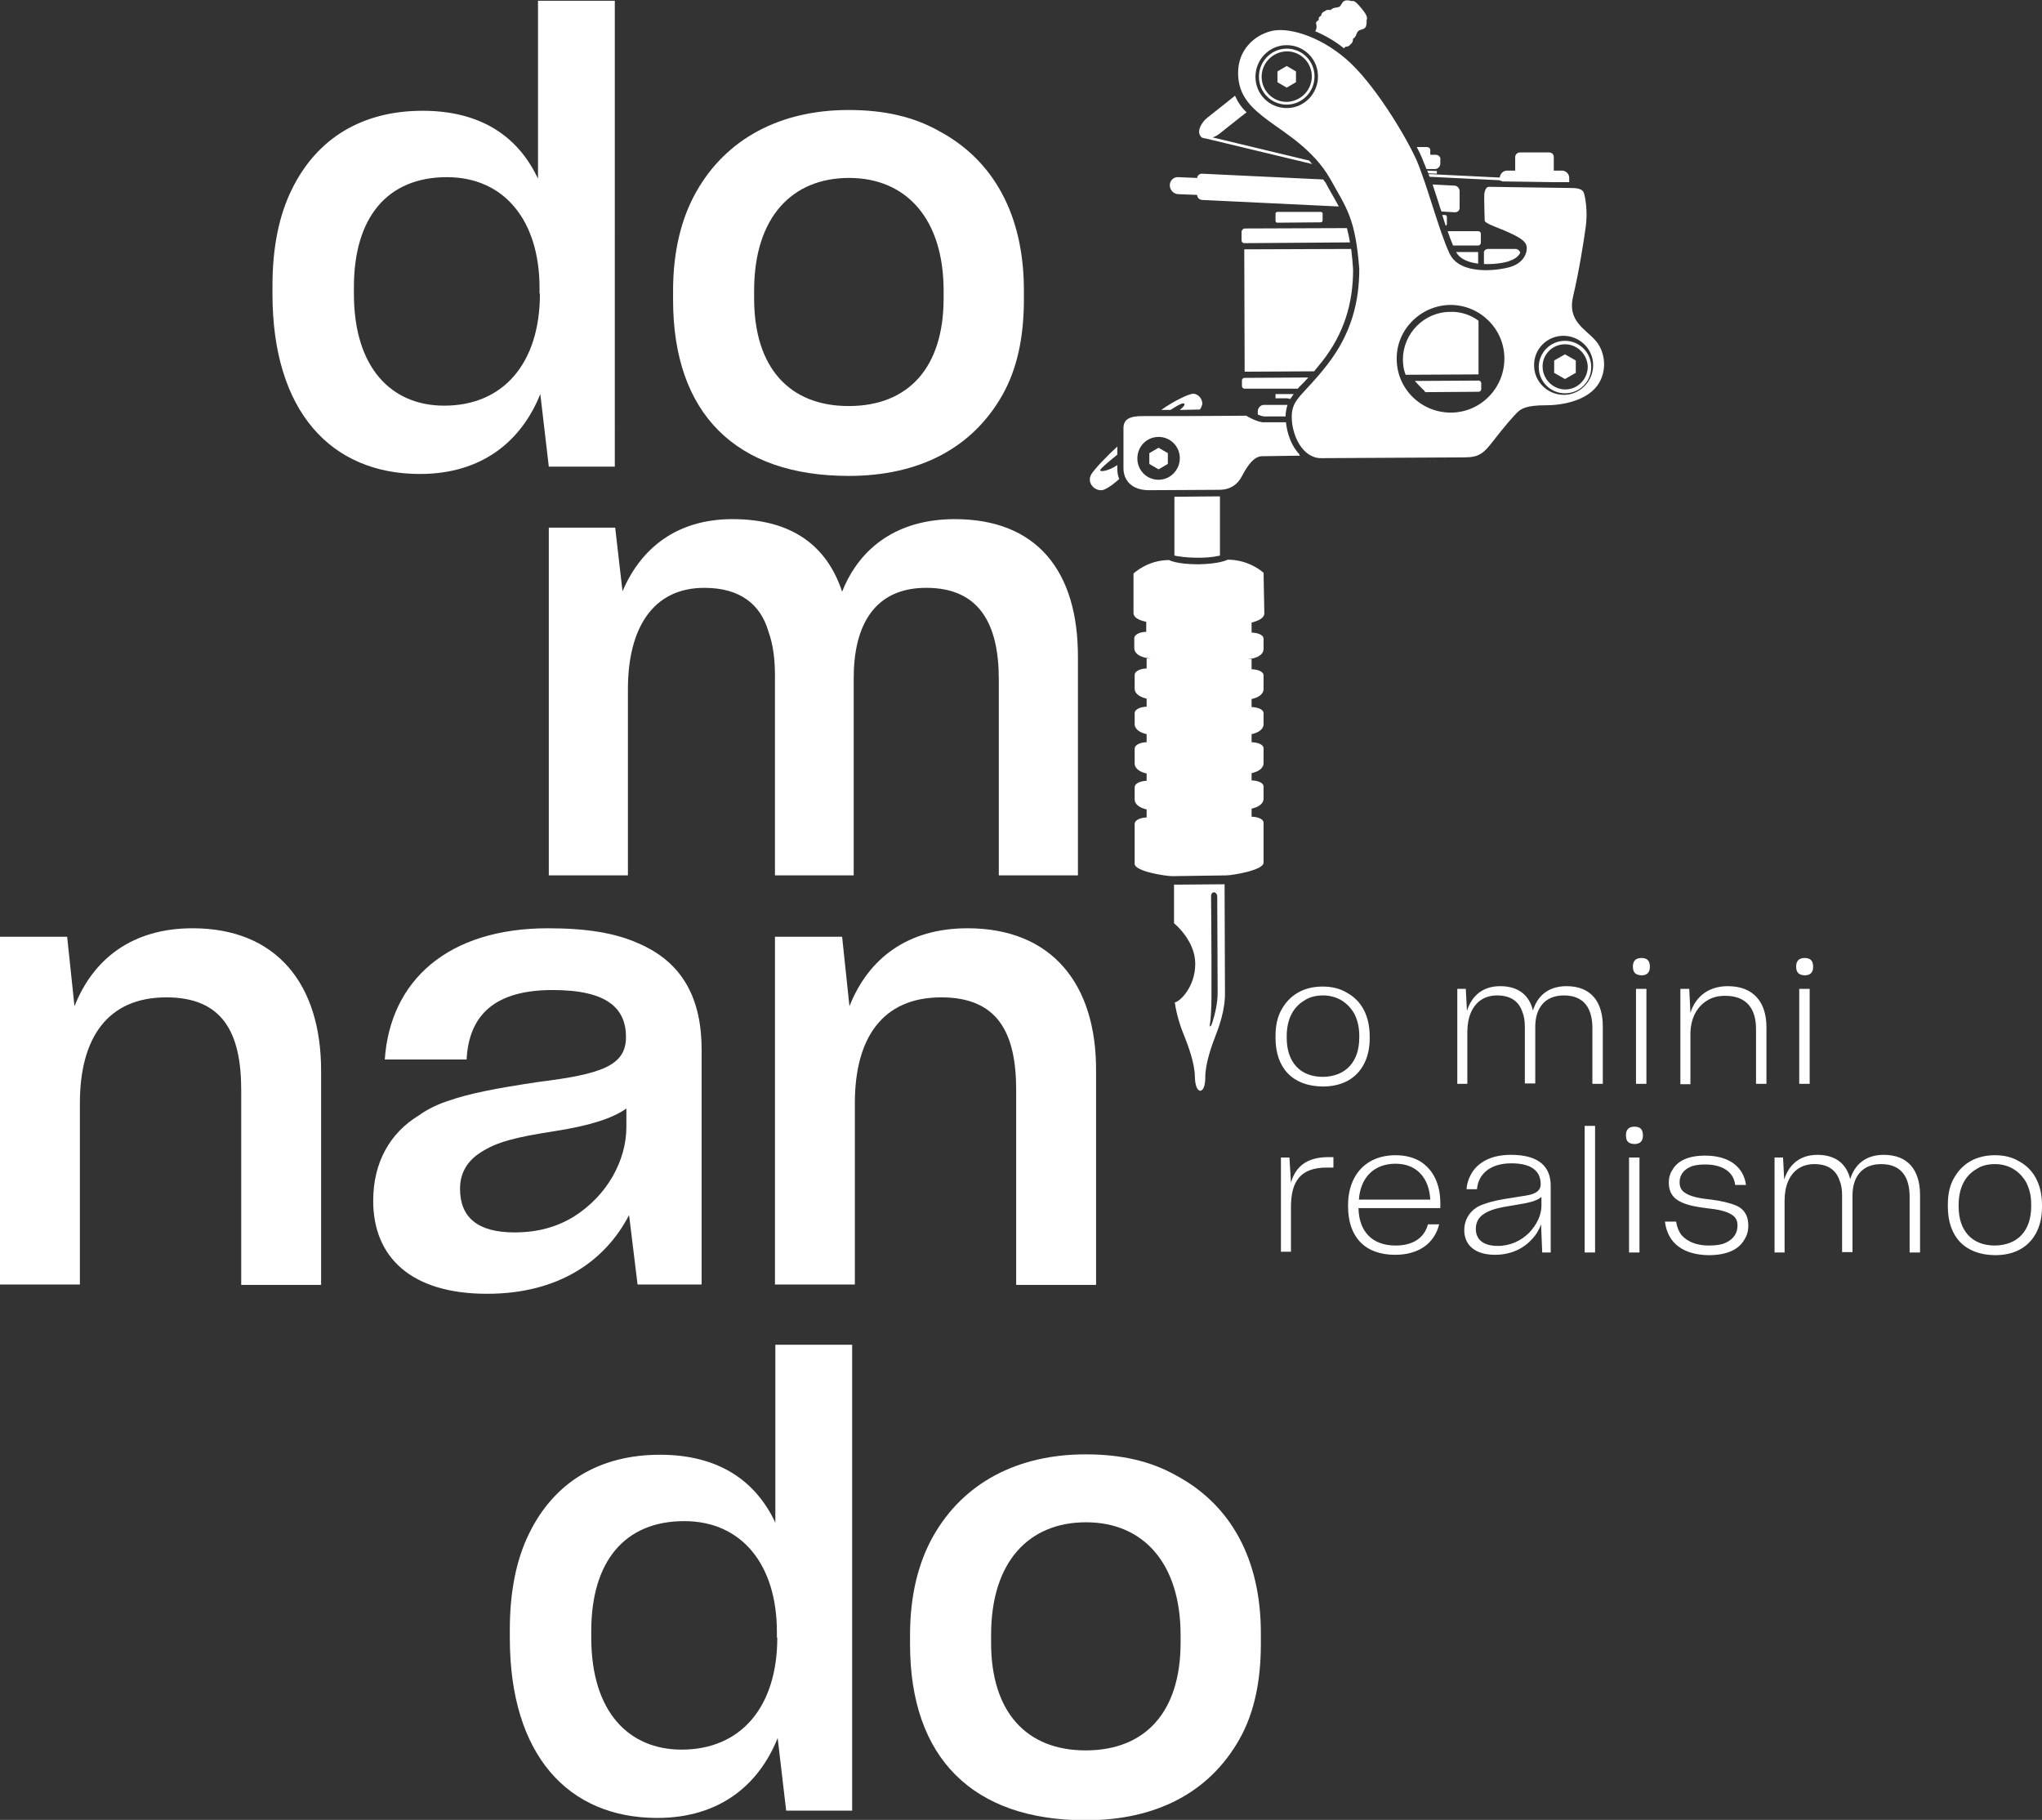 <svg xmlns="http://www.w3.org/2000/svg" xmlns:xlink="http://www.w3.org/1999/xlink" id="Camada_1" x="0px" y="0px" viewBox="0 0 529.1 471.5" style="enable-background:new 0 0 529.1 471.5;" xml:space="preserve"><rect x="0" y="0" width="529.1" height="471.5" fill="#333333" stroke="none"/><style type="text/css">	.st0{fill:url(#SVGID_1_);}	.st1{fill:#F9F9F9;}	.st2{fill-rule:evenodd;clip-rule:evenodd;fill:url(#SVGID_00000106835556553599422930000000747173212458320004_);}	.st3{fill:url(#SVGID_00000142878544100978411530000012818025121439869097_);}	.st4{fill-rule:evenodd;clip-rule:evenodd;fill:url(#SVGID_00000134249189990335566200000006705640331345940615_);}	.st5{fill:url(#SVGID_00000030486930060639693420000007738826927670996113_);}	.st6{fill-rule:evenodd;clip-rule:evenodd;fill:url(#SVGID_00000095298240985550644720000016500746561811603861_);}	.st7{fill:#FFFFFF;}	.st8{fill-rule:evenodd;clip-rule:evenodd;fill:#FFFFFF;}	.st9{fill-rule:evenodd;clip-rule:evenodd;}	.st10{fill:url(#SVGID_00000067946127368093542960000011372660144597727422_);}	.st11{fill-rule:evenodd;clip-rule:evenodd;fill:url(#SVGID_00000109710145338403108790000014398747193017018250_);}	.st12{fill-rule:evenodd;clip-rule:evenodd;fill:url(#SVGID_00000063630611167736032380000000170602732827894199_);}</style><g>	<g>		<g>			<path class="st7" d="M139.4,46.3c-5.2-11.1-15-17.6-29.9-17.6c-15.4,0-27.3,6.9-33.9,20.4c-3.3,6.7-5,15-5,24.9v2.2    c0,30.4,15.2,46.6,38.2,46.6c16.1,0,26.3-8.5,31.2-20.7l2.2,18.8h17.1V0.2h-19.9V46.3z M139.9,76.1c0,17.9-9.4,29-24.8,29    c-13.6,0-23.4-9.7-23.4-29v-1.7c0-18,8.6-28.5,24.1-28.5c14.9,0,24,11.3,24,28.7V76.1z"></path>			<path class="st7" d="M243.4,34c-6.7-3.8-14.4-5.5-23.5-5.5c-17.7,0-31.7,7.4-39.5,21.2c-3.9,6.9-6,15.5-6,25.6v2.4    c0,29.5,16.3,45.6,45.5,45.6c18.3,0,32-7.2,39.8-20.9c3.8-6.7,5.6-14.9,5.6-24.8v-2.4C265.3,55.4,257.2,41.4,243.4,34z     M244.5,77.3c0,17.9-9.1,27.9-24.6,27.9c-15.4,0-24.5-10-24.5-27.9v-2c0-19.1,9.9-29.2,24.6-29.2c14.9,0,24.5,10.7,24.5,29.2    V77.3z"></path>		</g>	</g>	<g>		<g>			<path class="st7" d="M247.4,134.5c-14.7,0-24.6,7.2-29.2,18.8c-3.9-11.8-12.9-18.8-28.4-18.8c-14.3,0-23.7,7.4-28.5,18.7    l-1.9-16.5h-17.2v90.1h20.5v-48.3c0-15.5,6.3-26.2,19.8-26.2c9.4,0,14.6,4.4,16.6,11.3c1.3,3.6,1.7,7.4,1.7,11.6v51.6h20.4v-51.1    c0-13.6,5.3-23.4,18.8-23.4c13.8,0,18.8,9.4,18.8,23.7v50.8h20.5v-56.4C279.4,147.9,268.6,134.5,247.4,134.5z"></path>		</g>	</g>	<g>		<g>			<path class="st7" d="M49.9,240.5c-15.5,0-25.7,7.8-30.6,20.2l-1.9-18H0v90.1h20.7v-47c0-16.8,7.1-27.4,22.4-27.4    c14.7,0,19.4,9.3,19.4,24v50.5h20.7v-55.5C83.2,254.9,71.6,240.5,49.9,240.5z"></path>			<path class="st7" d="M165.4,244.4c-6-2.7-13.5-3.9-23.4-3.9c-25.9,0-40.9,13.5-42.3,34h21.2c0.6-11.6,7.4-18,22.3-18    c14.1,0,19,4.7,19,12.2c0,7.4-6.4,9.6-22.6,11.6c-11.3,1.7-18,3-23.4,4.9c-2.5,0.8-5.2,2-7.7,3.8c-7.4,4.5-11.8,12.1-11.8,22.1    c0,14.7,9.9,24.1,29.5,24.1c18.7,0,30.7-8.6,36.8-20.4l2.2,18h16.6V272C181.8,259,177.1,249.4,165.4,244.4z M162.3,292    c0,8.6-4.9,17.7-13.6,23.2c-4.4,2.7-9.4,4.1-15.4,4.1c-9.4,0-14.1-3.8-14.1-11.3c0-3.9,1.7-7.1,5.3-9.4c4.2-2.7,8.6-3.9,19.6-5.6    c8.2-1.3,14.4-3.1,18.2-5.8V292z"></path>			<path class="st7" d="M250.7,240.5c-15.5,0-25.7,7.8-30.6,20.2l-1.9-18h-17.4v90.1h20.7v-47c0-16.8,7.1-27.4,22.4-27.4    c14.7,0,19.4,9.3,19.4,24v50.5h20.7v-55.5C284.1,254.9,272.5,240.5,250.7,240.5z"></path>		</g>	</g>	<g>		<g>			<path class="st7" d="M200.9,394.5c-5.2-11.1-15-17.6-29.9-17.6c-15.4,0-27.3,6.9-33.9,20.4c-3.3,6.7-5,15-5,24.9v2.2    c0,30.4,15.2,46.6,38.2,46.6c16.1,0,26.3-8.5,31.2-20.7l2.2,18.8h17.1V348.4h-19.9V394.5z M201.4,424.3c0,17.9-9.4,29-24.8,29    c-13.6,0-23.4-9.7-23.4-29v-1.7c0-18,8.6-28.5,24.1-28.5c14.9,0,24,11.3,24,28.7V424.3z"></path>			<path class="st7" d="M304.8,382.3c-6.7-3.8-14.4-5.5-23.5-5.5c-17.7,0-31.7,7.4-39.5,21.2c-3.9,6.9-6,15.5-6,25.6v2.4    c0,29.5,16.3,45.6,45.5,45.6c18.3,0,32-7.2,39.8-20.9c3.8-6.7,5.6-14.9,5.6-24.8v-2.4C326.8,403.6,318.6,389.7,304.8,382.3z     M305.9,425.6c0,17.9-9.1,27.9-24.6,27.9c-15.4,0-24.5-10-24.5-27.9v-2c0-19.1,9.9-29.2,24.6-29.2c14.9,0,24.5,10.7,24.5,29.2    V425.6z"></path>		</g>	</g>	<path class="st7" d="M330.5,268.9v-0.5c0-2.7,0.5-5,1.6-6.9c2.2-3.9,5.9-5.9,10.6-5.9c2.4,0,4.5,0.5,6.3,1.6  c3.7,2,5.9,5.9,5.9,11.3v0.5c0,2.6-0.5,4.8-1.5,6.7c-2,3.8-5.7,5.8-10.7,5.8C334.9,281.4,330.5,276.7,330.5,268.9z M352.2,268.8  v-0.4c0-2.2-0.4-3.9-1.2-5.6c-1.7-3.1-4.6-4.9-8.2-4.9c-1.8,0-3.5,0.4-4.8,1.3c-2.9,1.7-4.6,4.8-4.6,9.3v0.4  c0,6.2,3.4,10.1,9.4,10.1C348.7,278.9,352.2,275.1,352.2,268.8z M377.6,280.8v-24.6h2.2l0.3,5.7c1.2-3.8,4-6.4,8.6-6.4  c4.9,0,7.6,2.5,8.5,6.3c1.2-3.9,4.1-6.3,8.7-6.3c6.3,0,9.4,4,9.4,10.4v14.9h-2.7v-14.4c0-5.1-2.1-8.5-7.4-8.5c-5,0-7.4,3.4-7.4,8.1  v14.7h-2.7V266c0-1.5-0.2-2.8-0.7-4c-0.9-2.5-2.9-4.1-6.5-4.1c-1.6,0-3,0.4-4.2,1.2c-2.3,1.6-3.5,4.5-3.5,8.3v13.4H377.6z   M423.1,250.4c0-1.5,0.8-2.2,2.2-2.2c1.5,0,2.2,0.7,2.2,2.3c0,1.4-0.7,2.2-2.2,2.2C423.8,252.6,423.1,252,423.1,250.4z   M423.9,256.2h2.7v24.6h-2.7V256.2z M435.4,280.8v-24.6h2.3l0.3,6.2c1.3-4.1,4.6-6.9,9.7-6.9c6.7,0,10,4.2,10,10.6v14.7H455v-14.2  c0-5.1-2.3-8.6-8-8.6c-1.9,0-3.4,0.4-4.8,1.3c-2.7,1.7-4.2,4.8-4.2,8.7v12.9H435.4z M465.4,250.4c0-1.5,0.8-2.2,2.2-2.2  c1.5,0,2.2,0.7,2.2,2.3c0,1.4-0.7,2.2-2.2,2.2C466.1,252.6,465.4,252,465.4,250.4z M466.2,256.2h2.7v24.6h-2.7V256.2z M331.9,299.9  h2.2l0.4,6.5c1.2-4.2,4.2-6.6,9.6-6.6h1.4v2.7h-1.7c-6.8,0-9.3,3.5-9.3,10.2v11.6h-2.6V299.9z M361.5,325.1  c-8,0-12.2-4.8-12.2-12.5v-0.4c0-2.6,0.5-4.8,1.5-6.8c2-3.9,5.8-6.1,10.8-6.1c2.6,0,4.7,0.6,6.4,1.6c3.5,2.2,5.2,6.1,5.2,10.8v1.3  H352c0.1,6,3.5,9.7,9.6,9.7c4.3,0,7.4-1.8,8.4-5.5h2.9C371.6,322.4,367.3,325.1,361.5,325.1z M352.1,310.8h18.5  c-0.3-5.6-3.5-9.3-9-9.3C356,301.5,352.5,305.1,352.1,310.8z M396.8,321.2c-2.2,2.4-5.5,3.9-9.4,3.9c-5.3,0-8-2.6-8-6.4  c0-2.6,1.3-4.6,3.1-5.8c0.6-0.4,1.3-0.7,2.2-1c1.6-0.6,3.8-1.1,7.3-1.6l3.7-0.6c2.2-0.4,3.5-1.2,3.5-2.9c0-3.2-2.1-5.4-7.6-5.4  c-5.6,0-8.6,2.9-8.9,6.7h-2.7c0.1-1.7,0.7-3.2,1.6-4.6c1.9-2.7,5.2-4.3,9.9-4.3c7.4,0,10.3,3.2,10.3,8v17.3h-2.2l-0.3-7.3  C398.8,318.6,398,320,396.8,321.2z M396.2,319.4c2-2.1,3.2-4.6,3.2-7v-2.3c-1.2,1.1-3.6,1.6-6.8,2.1c-4.5,0.7-6.4,1.2-8.1,2.3  c-1.4,0.9-2.1,2.2-2.1,3.9c0,2.7,1.9,4.4,5.7,4.4C391.4,322.8,394.2,321.4,396.2,319.4z M410.6,291.7h2.7v32.8h-2.7V291.7z   M421.3,294.1c0-1.5,0.8-2.2,2.2-2.2c1.5,0,2.2,0.7,2.2,2.3c0,1.4-0.7,2.2-2.2,2.2C422,296.3,421.3,295.8,421.3,294.1z   M422.1,299.9h2.7v24.6h-2.7V299.9z M431.4,316.5h2.9c0.2,1.4,0.7,2.6,1.4,3.5c1.6,1.8,4.1,2.7,7,2.7c1.9,0,3.3-0.2,4.4-0.7  c2.2-1,3.1-2.6,3.1-4.5c0-1.2-0.4-2-1.2-2.6c-1.6-1.2-4.2-1.6-7-1.9c-2.3-0.3-4.7-0.7-6.5-1.6c-1.9-0.9-3.1-2.4-3.1-5  c0-1.2,0.3-2.4,1-3.4c1.3-2.2,4-3.6,8.4-3.6c6.3,0,10,3,10.6,7.6h-2.8c-0.4-3.4-3.3-5.3-7.8-5.3c-1.7,0-3,0.2-4,0.7  c-1.9,0.9-2.6,2.4-2.6,3.9c0,1.2,0.4,2,1.2,2.6c1.6,1.2,4.2,1.6,7,1.9c2.4,0.3,4.7,0.8,6.6,1.6c1.9,0.9,3,2.5,3,5.1  c0,1.4-0.3,2.6-1.1,3.8c-1.4,2.4-4.4,3.9-9.2,3.9C436.4,325.1,432.1,322.3,431.4,316.5z M459.8,324.5v-24.6h2.2l0.3,5.7  c1.2-3.8,4-6.4,8.6-6.4c4.9,0,7.6,2.5,8.5,6.3c1.2-3.9,4.1-6.3,8.7-6.3c6.3,0,9.4,4,9.4,10.4v14.9h-2.7v-14.4  c0-5.1-2.1-8.5-7.4-8.5c-5,0-7.4,3.4-7.4,8.1v14.7h-2.7v-14.7c0-1.5-0.2-2.8-0.7-4c-0.9-2.5-2.9-4.1-6.5-4.1c-1.6,0-3,0.4-4.2,1.2  c-2.3,1.6-3.5,4.5-3.5,8.3v13.4H459.8z M504.7,312.6v-0.5c0-2.7,0.5-5,1.6-6.9c2.2-3.9,5.9-5.9,10.6-5.9c2.4,0,4.5,0.5,6.3,1.6  c3.7,2,5.9,5.9,5.9,11.3v0.5c0,2.6-0.5,4.8-1.5,6.7c-2,3.8-5.7,5.8-10.7,5.8C509.1,325.1,504.7,320.4,504.7,312.6z M526.3,312.5  v-0.4c0-2.2-0.4-3.9-1.2-5.6c-1.7-3.1-4.6-4.9-8.2-4.9c-1.8,0-3.5,0.4-4.8,1.3c-2.9,1.7-4.6,4.8-4.6,9.3v0.4  c0,6.2,3.4,10.1,9.4,10.1C522.9,322.6,526.3,318.8,526.3,312.5z"></path>	<path class="st8" d="M327.4,148.4c0,0-3.6-3.4-9.3-3.4c0,0-1.9,1.1-7.6,1.2c-5.7,0-7.6-1.1-7.6-1.1c-5.6,0-9.2,3.5-9.2,3.5l0,10.2  c0,1.2,1.4,1.9,3.3,2.3l0,0l0,2.6c-1.2,0-3.1,0.5-3.1,1.7l0,2.5c0,2,2.9,2.7,4.5,2.7l-1.3,0l0,2.6c-1.2,0-3.1,0.5-3.1,1.7l0,3.5  c0,1.5,1.7,2.3,3.1,2.6l0,2.1c-1.2,0-3.1,0.5-3.1,1.7l0,2.8c0,1.5,1.7,2.3,3.1,2.6l0,2.1c-1.2,0-3.1,0.5-3.1,1.7l0,3.8  c0,1.5,1.7,2.3,3.1,2.6l0,1.9c-1.2,0-3.1,0.5-3.1,1.7l0,3.1c0,1.5,1.7,2.3,3.1,2.6l0,2.1c-1.2,0-3.1,0.5-3.1,1.7l0,10.3  c0,2,8.2,3.2,9.7,3.2l7-0.1l7-0.1c1.5,0,9.7-1.3,9.7-3.3l0-10.3c0-1.2-2-1.6-3.1-1.6l0-2.1c1.5-0.3,3.1-1.1,3.1-2.6l0-3.1  c0-1.2-2-1.6-3.1-1.6l0-1.9c1.5-0.3,3.1-1.1,3.1-2.6l0-3.8c0-1.2-2-1.6-3.1-1.6l0-2.1c1.5-0.3,3.1-1.1,3.1-2.6l0-2.8  c0-1.2-2-1.6-3.1-1.6l0-2.1c1.5-0.3,3.1-1.1,3.1-2.6l0-3.5c0-1.2-2-1.6-3.1-1.6l0-2.6l-1.3,0c1.5,0,4.5-0.7,4.4-2.8l0-2.5  c0-1.2-2-1.6-3.1-1.6l0-2.6l0,0c1.9-0.5,3.3-1.2,3.3-2.4L327.4,148.4L327.4,148.4z M311,282.6c0,0,1.3,0.1,1.3-3.5  c0-3.6,1.7-8.3,2.6-10.6c0.9-2.3,2.6-6.9,2.5-11.4l-0.1-28l-13.1,0.1l0,10c0,0,5.5,4.4,5.5,10.5c0,6.1-4.1,9.9-5.3,10  c0.5,3.6,1.7,6.9,2.5,8.8c0.9,2.3,2.7,7,2.7,10.5C309.7,282.7,311,282.6,311,282.6L311,282.6z M315.4,232.4l0.1,24.8  c0,2.6-0.6,5.3-1.4,7.8c-0.3,1-0.8,1.3-0.6,0.4c0.2-0.9,0.4-4.5,0.4-6.8c0-2.3,0-6.2,0-10.4c0-4.2-0.1-15.3-0.1-15.9  C313.7,230.8,315.4,230.8,315.4,232.4L315.4,232.4z M304.3,128.7l0,15.2c0.3,0.1,0.6,0.2,0.9,0.2c1.7,0.3,3.6,0.4,5.3,0.4  c1.7,0,3.6-0.1,5.3-0.5c0.1,0,0.2,0,0.3-0.1l0-15.3c-0.1,0-0.2,0-0.3,0C312,128.6,308.2,128.7,304.3,128.7L304.3,128.7z   M322.9,107.7c0,0-12.3,0.1-16.8,0.1c-4.4,0-6.7,0-9.3,0c-2.6,0-5.7,0-5.7,3.1c0,3.1,0,7.3,0,10.4c0,3,2,5.7,6.6,5.7  c4.6,0,15.3-0.1,18.2-0.1c2.9,0,4.7-1.4,5.7-3.2c1-1.8,2.8-5.4,5.3-5.5c2.5,0,9.9-0.2,9.9-0.1c0,0-0.1-0.2-0.2-0.5  c-2-2.1-3.1-5.3-3.4-8.2l-5.5,0C326,109.6,322.9,107.7,322.9,107.7L322.9,107.7z M310.9,106.1c0.3-0.4,0.5-0.9,0.6-1.3  c0.2-1.4-1.1-2.8-2.3-2.8c-1,0-4.8,1.7-8.3,4.2l2.4,0c0,0,2-1.3,2.8-1.6c0.8-0.3,1.5,0.1-0.4,1.6l0.5,0L310.9,106.1L310.9,106.1z   M289.5,115.7c-2.3,2.1-6.2,6-6.9,7.5c-1,2.3,1.6,4.5,3.6,3.6c1.2-0.5,2.7-1.7,3.8-2.7c-0.4-0.9-0.5-1.9-0.5-2.8l0-0.8  c-2.3,1.6-4.8,1.9-4.4,1.2c0.5-0.8,4.4-3.9,4.4-3.9L289.5,115.7L289.5,115.7z M300.2,113.2c3.1,0,5.5,2.5,5.5,5.5  c0,3.1-2.5,5.6-5.5,5.6c-3.1,0-5.5-2.5-5.5-5.5C294.7,115.7,297.1,113.2,300.2,113.2L300.2,113.2z M300.2,116l-1.2,0.7l-1.2,0.7  l0,1.4l0,1.4l1.2,0.7l1.2,0.7l1.2-0.7l1.2-0.7l0-1.4l0-1.4l-1.2-0.7L300.2,116L300.2,116z M375.8,79c7.7,0,14,6.2,14,13.9  c0,7.7-6.2,14-13.9,14c-7.7,0-14-6.2-14-13.9C361.8,85.4,368.1,79.1,375.8,79L375.8,79z M352.2,69.7c0,8.4-2,16.7-8.3,24.8  c-6.3,8.1-9.2,8.7-9.2,13.5c0,4.8,2.8,10.7,7.6,10.7c4.8,0,33-0.2,37-0.2c4,0,5.1-1,7.8-4.5c2.7-3.5,4.9-6,6-7.1  c1.1-1.1,2.6-1.9,7.4-1.9c4.7,0,10.5-1.3,13.3-5c2.8-3.7,2.2-9-0.5-11.9c-2.7-3-7.2-5-5.7-11.3c1.5-6.3,2.8-14.4,3.3-18.2  c0.5-3.8-0.1-7.4-0.5-8.6c-0.4-1.2-2-1.3-3.7-1.3c-1.6,0-20.2-0.3-20.9-0.3c-0.6,0-1,0.6-1.2,1.8c-0.1,1.2,0.1,6.3,0.1,7  c0,0.7,4.3,2.1,6.2,3c1.8,0.9,4.7,2,4.7,4c0,2-1.3,4.1-4.4,5c-3.1,0.9-12.9,2.2-15.6-3.5c-2.7-5.7-5.9-18.1-8.6-24.3  c-2.8-6.2-11-19.9-18.2-26.1c-7.2-6.2-15.4-8.4-19.6-7.2c-4.2,1.1-8.4,4.8-8.4,10.8c0,6,3.6,9.2,7.9,12.4c4.3,3.2,11.7,7.5,16,15.1  C349,54.1,351.2,56.6,352.2,69.7L352.2,69.7z M405.1,87c4.2,0,7.7,3.4,7.7,7.6c0,4.2-3.4,7.7-7.6,7.7c-4.2,0-7.7-3.4-7.7-7.6  C397.4,90.5,400.8,87,405.1,87L405.1,87z M405.5,91.8l-1.4,0.8l-1.4,0.8l0,1.6l0,1.6l1.4,0.8l1.4,0.8l1.4-0.8l1.4-0.8l0-1.6l0-1.6  l-1.4-0.8L405.5,91.8L405.5,91.8z M405.5,88.3c3.7,0,6.8,3,6.8,6.8c0,3.8-3,6.8-6.8,6.8c-3.7,0-6.8-3-6.8-6.8  C398.7,91.4,401.7,88.3,405.5,88.3L405.5,88.3z M405.5,89.2c3.2,0,5.8,2.6,5.9,5.8c0,3.2-2.6,5.9-5.8,5.9c-3.2,0-5.8-2.6-5.9-5.8  C399.6,91.9,402.2,89.2,405.5,89.2L405.5,89.2z M388.6,46.8l0-0.1l-18.2-0.9c-0.1-0.2-0.2-0.5-0.2-0.7l18.4,0.9  c0.1-1,0.9-1.8,1.9-1.8l2.1,0l0-3.5c0-0.7,0.6-1.2,1.2-1.2l7.6,0c0.7,0,1.2,0.5,1.2,1.2l0,3.5l2.1,0c1,0,1.9,0.8,1.9,1.9l0,1.1  c-1.2,0-2.4,0-3.7,0c-2.2,0-4.5-0.1-6.7-0.1c-2.3,0-4.7-0.1-7-0.1C389.1,46.8,388.9,46.8,388.6,46.8L388.6,46.8z M372.3,44.3  l-2.5-0.1c0.1,0.2,0.2,0.5,0.3,0.7l2.2,0.1L372.3,44.3L372.3,44.3z M377,48.1l-5.8-0.3c0.5,1.6,1.1,3.3,1.6,4.9  c0.2,0.7,0.4,1.4,0.7,2.1L377,55c0.7,0,1.2-0.5,1.2-1.1l0-4.5C378.1,48.7,377.6,48.2,377,48.1L377,48.1z M342.9,46.5L311.4,45  c-0.6,0-1.2,0.5-1.2,1.1l-4.9-0.2c-1.2-0.1-2.2,0.9-2.2,2.1l0,0c0,1.2,1,2.3,2.2,2.3l4.9,0.2l0,0c0,0.7,0.5,1.2,1.2,1.3l35.5,1.7  c-1.1-2.1-2.4-4.2-3.5-6.3C343.2,47,343,46.8,342.9,46.5L342.9,46.5z M372,40.1l-1.4,0l0-1.2c0-0.5-0.4-0.8-0.9-0.8l-2.4,0  c-0.1,0-0.1,0-0.2,0c0.5,0.9,0.9,1.8,1.3,2.7c0.4,1,0.8,2,1.2,3l2.2,0c0.8,0,1.4-0.7,1.4-1.4l0-0.9C373.4,40.8,372.8,40.1,372,40.1  L372,40.1z M333.4,11.7c4.5,0,8.1,3.6,8.1,8.1c0,4.5-3.6,8.2-8.1,8.2c-4.5,0-8.1-3.6-8.1-8.1C325.3,15.4,328.9,11.7,333.4,11.7  L333.4,11.7z M333.4,17.1l-1.2,0.7l-1.2,0.7l0,1.4l0,1.4l1.2,0.7l1.2,0.7l1.2-0.7l1.2-0.7l0-1.4l0-1.4l-1.2-0.7L333.4,17.1  L333.4,17.1z M333.4,12.6c4,0,7.2,3.2,7.2,7.2c0,4-3.2,7.3-7.2,7.3c-4,0-7.2-3.2-7.2-7.2C326.2,15.9,329.4,12.6,333.4,12.6  L333.4,12.6z M333.4,13.3c3.6,0,6.5,2.9,6.5,6.5c0,3.6-2.9,6.5-6.5,6.6c-3.6,0-6.5-2.9-6.5-6.5C326.9,16.3,329.8,13.4,333.4,13.3  L333.4,13.3z M352.8,2.2c-1-1.2-1.9-2.2-2.5-1.9c0,0-1.2-0.4-1.9-0.1c-0.7,0.3-0.8,1.1-1.3,1.5c-0.5,0.4-1.7,0.1-2.3,0.9  c0,0-1.1-0.2-1.5,0.3c0,0-0.9,0.2-1,1.2c0,0-0.8,0.2-0.6,1.1c0,0-0.8,0.4-0.7,0.8c0,0.3,0.4,1-0.2,2.1c2.6,1.1,5.2,2.6,7.4,4.4  c0.2-0.1,0.4-0.4,0.4-0.4c0.9,0.1,1.4-0.7,1.4-0.7c0.6-0.3,0.6-1.4,0.6-1.4c0.9-0.4,0.8-1.6,1.4-2c0.5-0.4,1.3-0.3,1.8-0.9  c0.4-0.6,0.3-1.9,0.3-1.9C354.5,4.5,353.8,3.4,352.8,2.2L352.8,2.2z M320,24.8l-2,1.6c-3.3,2.6-4.4,3.5-5.3,4.2  c-1,0.8-2.8,3.2-1.6,4.7c0.1,0.2,0.3,0.3,0.4,0.4l0,0l0.1,0c0.3,0.1,0.6,0.2,0.9,0.2l27.5,6.6c-0.3-0.3-0.5-0.6-0.8-0.9l-25-6  c0.7-0.2,1.3-0.6,1.7-0.9c1-0.8,2-1.6,5.3-4.2l1.8-1.4C321.7,27.9,320.7,26.4,320,24.8L320,24.8z M322.4,59.2l26.6-0.1  c0.3,1.2,0.6,2.5,0.8,3.7L322.4,63c-0.4,0-0.7-0.3-0.7-0.7l0-2.4C321.8,59.6,322.1,59.3,322.4,59.2L322.4,59.2z M342.2,54.9  L331,54.9c-0.3,0-0.5,0.2-0.5,0.5l0,1.8c0,0.3,0.2,0.5,0.5,0.5l11.2-0.1c0.3,0,0.5-0.2,0.5-0.5l0-1.8  C342.7,55.1,342.5,54.9,342.2,54.9L342.2,54.9z M350.1,64.5c0.2,1.7,0.4,3.5,0.5,5.3c0,8.9-2.4,16.6-7.9,23.7  c-0.7,0.9-1.5,1.8-2.2,2.7l-18,0.1l-0.1-31.7l27.4-0.1C349.9,64.5,350,64.5,350.1,64.5L350.1,64.5z M322.5,97.9l16.5-0.1  c-0.6,0.7-1.3,1.4-2,2.1c-0.5,0.5-0.3,0.2-0.7,0.8l-13.8,0c-0.4,0-0.7-0.3-0.7-0.7l0-1.5C321.8,98.2,322.1,97.9,322.5,97.9  L322.5,97.9z M335.2,102.1c-0.3,0.4-0.6,0.9-0.9,1.3c-0.2-0.1-0.5-0.2-0.8-0.2l-3,0l0-1.1L335.2,102.1L335.2,102.1z M327.5,104.9  l6.1,0c-0.3,1-0.5,2-0.5,3l-5.4,0c-0.4,0-1.1-0.2-1.8-0.5l0-0.8C325.9,105.7,326.6,104.9,327.5,104.9L327.5,104.9z M383,59.9  l-7.9,0c0.4,1.2,0.9,2.5,1.4,3.7l6.5,0c0.4,0,0.7-0.3,0.7-0.7l0-2.4C383.7,60.2,383.4,59.9,383,59.9L383,59.9z M373.7,55.7l0.7,0  c0.3,0,0.5,0.2,0.5,0.5l0,1.8c0,0.2-0.1,0.4-0.3,0.5C374.3,57.6,374,56.6,373.7,55.7L373.7,55.7z M363.7,95.4  c0.2,0.7,0.2,0.9,0.5,1.7l18.9-0.1l0-13.9c-2-1.5-4.6-2.4-7.3-2.3c-6.8,0-12.3,5.6-12.3,12.4C363.5,93.9,363.6,94.6,363.7,95.4  L363.7,95.4z M383,68.3l0-3l-5.7,0C378.3,67.2,380.6,68,383,68.3L383,68.3z M383.1,98.6l-16.5,0.1c0.6,0.7,1.3,1.4,2,2.1  c0.5,0.5,0.3,0.2,0.7,0.8l13.8-0.1c0.4,0,0.7-0.3,0.7-0.7l0-1.5C383.8,98.9,383.5,98.6,383.1,98.6L383.1,98.6z M385.6,64.5l7.1,0  c0.6,0,1.1,0.5,1.2,1c-0.5,1.1-1.8,1.8-3,2.2c-1.6,0.5-4,0.8-6.4,0.7l0-2.8C384.4,65,384.9,64.5,385.6,64.5L385.6,64.5z"></path></g></svg>